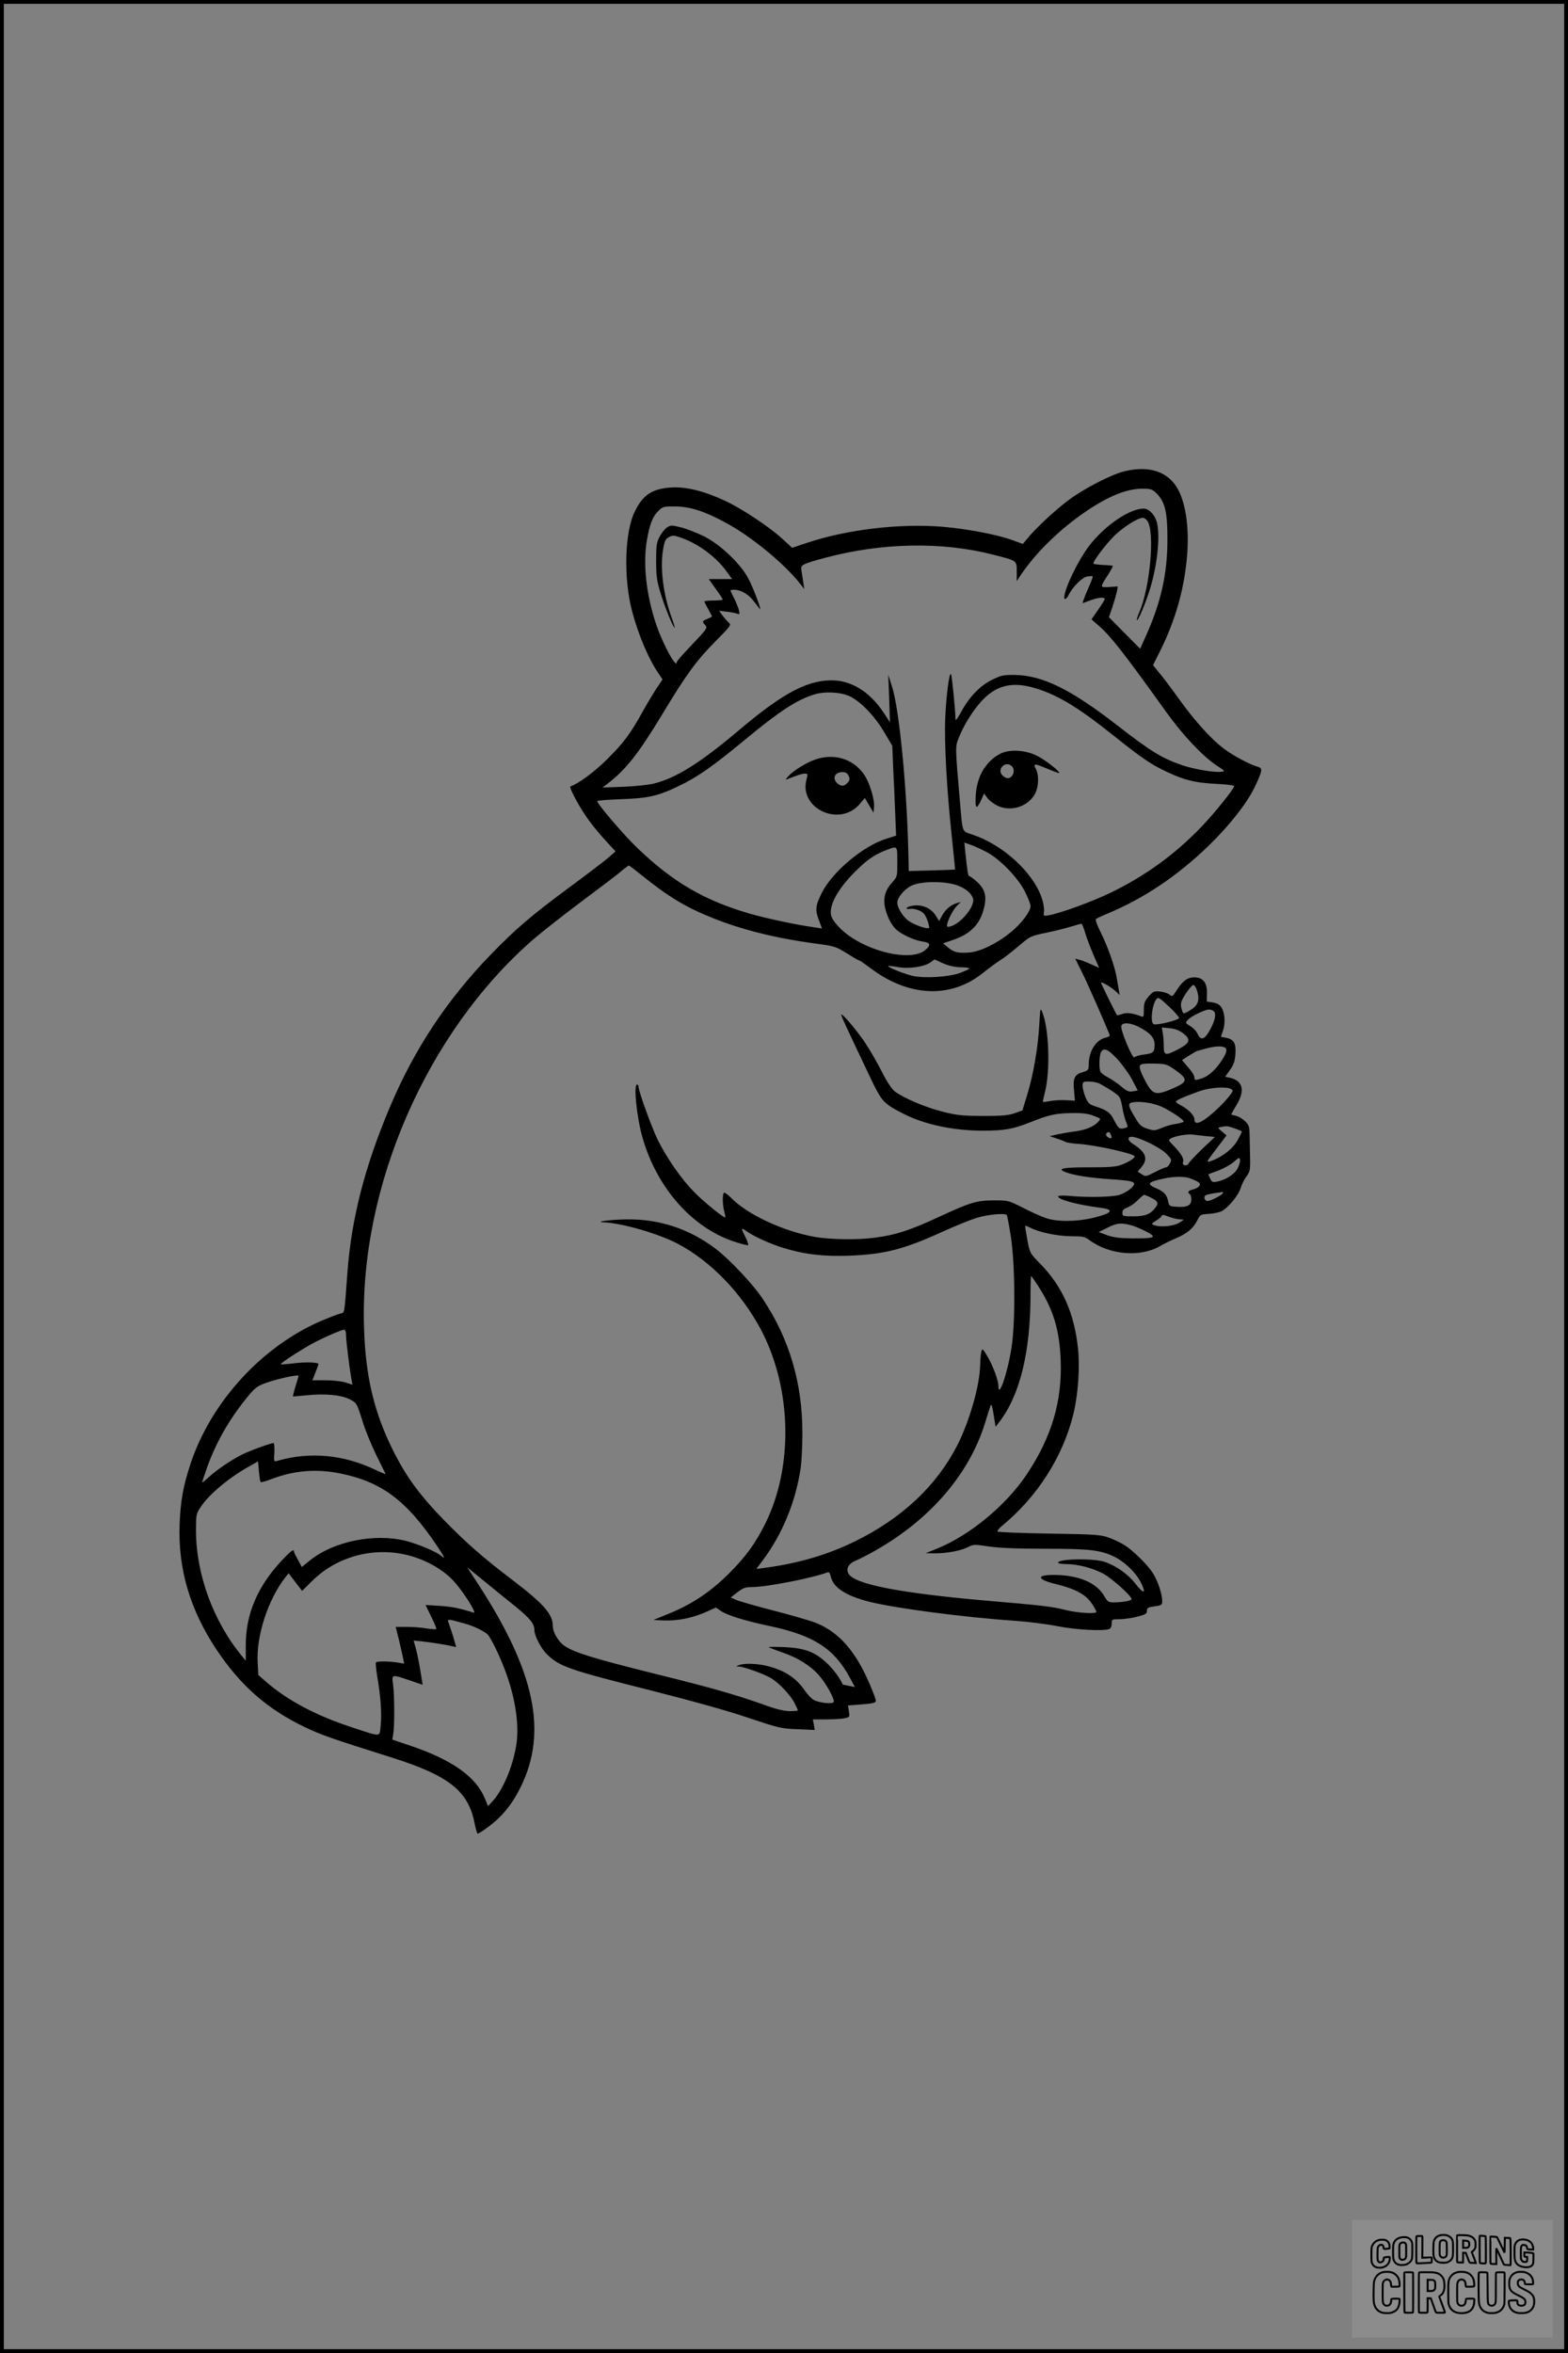 <?xml version="1.0" encoding="UTF-8"?>
<svg xmlns="http://www.w3.org/2000/svg" version="1.0" width="1024pt" height="1536pt" viewBox="0 0 1024 1536" preserveAspectRatio="xMidYMid meet">
  <rect x="0" y="0" width="1024" height="1536" fill="#808080" stroke="none"/>
  <g transform="translate(0.00 0.00) scale(1)">
    <g transform="translate(0,1536) scale(0.1,-0.1)" fill="#000000" stroke="none">
      <path d="M7345 12284 c-87 -21 -266 -113 -370 -191 -89 -67 -216 -186 -268 -251 l-27 -33 -71 26 c-100 36 -290 72 -449 86 -279 24 -628 -17 -891 -105 l-96 -32 -64 59 c-84 77 -263 196 -370 246 -138 65 -255 94 -352 89 -125 -7 -187 -47 -240 -154 -68 -135 -76 -437 -19 -654 42 -158 110 -317 175 -410 l24 -35 -37 -55 c-20 -30 -61 -98 -90 -150 -83 -150 -126 -208 -234 -315 -84 -84 -188 -161 -240 -178 -14 -5 66 -152 127 -232 28 -38 78 -97 110 -131 l57 -62 -52 -45 c-29 -24 -143 -111 -253 -192 -246 -182 -344 -266 -505 -431 -289 -297 -504 -622 -663 -999 -165 -390 -251 -726 -278 -1079 -21 -285 -17 -263 -47 -271 -15 -3 -68 -24 -119 -45 -391 -167 -723 -529 -858 -933 -49 -148 -66 -245 -72 -397 -11 -293 69 -561 242 -820 158 -236 331 -387 577 -505 108 -51 160 -70 570 -199 372 -118 498 -219 538 -431 7 -36 16 -65 20 -65 4 0 34 19 67 43 92 68 159 150 214 263 176 358 93 752 -277 1321 l-73 112 113 -92 c62 -51 155 -126 206 -167 93 -76 120 -110 120 -152 0 -36 44 -120 81 -156 82 -81 144 -102 680 -237 264 -67 503 -133 634 -178 201 -67 215 -71 323 -75 l113 -5 -6 35 -7 34 84 0 c46 0 100 3 121 7 37 8 37 8 31 46 l-6 38 91 7 c73 6 91 11 91 23 0 9 -18 58 -41 111 -91 213 -200 337 -348 397 -34 14 -158 50 -274 80 -117 30 -229 62 -249 71 l-36 16 44 34 c38 29 52 34 98 34 92 0 394 59 490 96 10 4 16 -5 21 -26 16 -73 96 -126 252 -166 167 -42 612 -101 948 -124 88 -6 215 -22 283 -36 119 -23 298 -33 336 -18 10 4 16 18 16 35 0 28 1 29 50 29 28 0 80 7 115 16 56 14 65 20 65 39 0 19 7 23 50 29 46 6 50 9 50 35 0 44 -29 132 -61 182 -33 52 -124 143 -184 182 -22 14 -67 36 -100 48 -56 21 -84 23 -392 28 -182 3 -335 9 -338 13 -4 4 8 20 26 35 234 192 402 455 470 737 30 126 42 302 29 424 -25 232 -102 405 -249 555 -65 66 -66 68 -82 155 -9 48 -15 88 -14 90 2 2 17 -4 35 -13 57 -30 180 -55 267 -55 73 0 89 -3 116 -24 133 -99 336 -116 467 -38 25 14 69 36 98 48 72 30 113 64 139 114 21 42 23 43 77 46 31 2 69 10 85 18 43 23 109 103 123 150 7 23 23 56 37 75 23 30 26 43 25 110 -1 42 -2 109 -3 149 -1 67 -3 76 -30 103 -16 16 -43 32 -60 35 -17 4 -31 8 -31 9 0 1 16 29 35 61 58 96 42 160 -45 179 l-29 6 32 45 c24 34 32 57 35 104 5 70 -10 96 -63 106 l-32 6 14 41 c17 49 12 116 -11 152 -11 17 -29 27 -56 31 l-39 6 1 54 c2 69 -26 104 -82 104 -45 0 -78 -24 -116 -85 -26 -41 -30 -43 -46 -28 -9 8 -37 18 -61 20 -40 5 -45 2 -75 -31 -27 -31 -32 -45 -32 -87 0 -45 -2 -50 -17 -44 -52 21 -94 27 -124 16 -18 -6 -33 -10 -34 -9 -6 7 -105 208 -105 213 0 10 65 -27 94 -54 l28 -26 -5 30 c-3 17 -9 50 -13 75 -10 71 -59 210 -104 300 -23 45 -38 86 -33 90 4 5 37 20 73 35 242 101 458 246 664 445 135 131 249 276 300 382 51 108 54 124 19 133 -47 12 -162 73 -222 119 -86 66 -187 178 -290 321 -52 72 -111 151 -133 176 l-38 47 49 98 c96 195 152 389 172 600 18 194 -7 369 -67 465 -65 103 -184 140 -339 103z m210 -147 c54 -54 70 -124 69 -307 -1 -217 -42 -402 -140 -620 l-38 -85 -102 103 -102 103 23 67 c12 37 25 82 29 100 l6 34 -55 -4 c-63 -3 -63 -5 -10 78 20 31 34 58 32 60 -2 2 -31 5 -65 6 -34 2 -62 6 -62 9 0 19 87 133 141 185 61 58 151 114 183 114 9 0 22 -10 30 -22 49 -75 16 -437 -54 -595 -11 -25 -18 -48 -15 -51 6 -7 46 85 78 181 51 152 75 351 54 449 -11 53 -52 98 -88 98 -92 0 -255 -111 -356 -243 -72 -94 -163 -282 -163 -339 0 -16 17 -7 27 15 25 52 88 117 121 123 18 4 35 4 38 2 2 -3 -9 -34 -25 -69 -16 -35 -31 -74 -35 -86 l-7 -21 52 19 c29 11 63 19 77 17 25 -3 24 -3 -22 -72 l-48 -69 49 -43 c77 -67 167 -182 437 -559 110 -153 238 -290 330 -351 58 -38 59 -39 31 -42 -45 -6 -178 17 -252 42 -134 46 -204 88 -429 263 -302 234 -484 323 -664 327 -78 1 -91 -2 -152 -32 -79 -39 -149 -112 -202 -211 -24 -44 -36 -59 -36 -44 -1 60 -23 280 -29 291 -11 20 -31 -132 -38 -283 -7 -159 10 -471 42 -768 13 -122 23 -222 22 -223 -1 -1 -69 -4 -152 -6 l-150 -4 -3 121 c-10 436 -60 941 -107 1085 l-24 75 6 -155 5 -155 -39 60 c-85 129 -198 205 -318 213 -168 10 -333 -74 -626 -322 -258 -218 -414 -315 -559 -351 -36 -9 -126 -18 -200 -21 l-135 -5 30 23 c121 92 203 196 357 450 158 263 227 357 349 480 104 105 106 108 87 125 -11 10 -29 31 -41 47 l-21 29 50 -6 c27 -3 58 -9 68 -13 17 -6 18 -4 12 22 -4 16 -18 51 -31 77 -14 27 -25 51 -25 53 0 2 12 4 26 4 42 0 92 -29 126 -74 17 -22 35 -45 40 -51 16 -19 -41 136 -74 197 -50 97 -182 222 -288 276 -47 23 -115 50 -151 59 -63 16 -68 16 -93 0 -14 -10 -36 -36 -48 -60 -20 -37 -23 -57 -23 -157 0 -97 4 -130 28 -208 26 -89 86 -236 93 -229 2 1 -8 34 -22 72 -52 143 -74 317 -54 434 10 62 16 73 39 85 23 13 33 12 79 -4 114 -40 231 -127 300 -224 l33 -46 -76 0 -76 0 45 -64 c26 -35 46 -66 46 -70 0 -3 -27 -6 -60 -6 -33 0 -60 -3 -60 -6 0 -3 11 -25 25 -50 14 -25 25 -46 25 -48 0 -2 -13 -9 -30 -16 -35 -14 -36 -17 -14 -41 16 -17 11 -25 -85 -125 -55 -58 -101 -110 -101 -115 0 -51 -91 115 -135 246 -65 194 -87 393 -60 550 19 108 38 156 80 195 24 23 34 25 108 24 95 -1 193 -33 330 -108 166 -90 381 -267 482 -396 l27 -35 -6 45 c-4 25 -9 59 -12 76 -7 37 3 42 159 84 369 98 762 105 1094 19 157 -40 153 -37 153 -111 l0 -61 26 39 c101 150 261 305 434 421 145 97 259 142 359 143 58 0 66 -3 96 -33z m-821 -1262 c157 -41 296 -123 541 -319 179 -143 243 -187 346 -235 117 -55 186 -71 322 -78 64 -3 117 -9 117 -14 0 -17 -124 -172 -211 -263 -174 -182 -368 -323 -595 -433 -124 -60 -328 -134 -405 -148 -35 -6 -35 -6 -31 27 2 19 -5 59 -16 90 -58 166 -253 343 -449 409 -72 24 -66 9 -83 204 -33 386 -33 368 -6 435 33 81 87 167 143 230 91 101 191 130 327 95z m-1185 -60 c72 -34 163 -129 227 -237 l51 -86 6 -144 c4 -79 10 -210 13 -293 l6 -150 -60 -19 c-153 -46 -356 -216 -426 -356 -41 -83 -44 -110 -17 -180 l19 -51 -46 7 c-113 15 -314 58 -423 89 -297 86 -502 205 -733 426 -88 83 -266 291 -266 310 0 3 69 9 153 12 180 6 244 20 382 87 123 59 223 130 425 297 232 192 340 262 455 299 70 22 173 17 234 -11z m894 -1017 c87 -46 202 -164 250 -257 20 -40 37 -83 37 -96 0 -35 -60 -115 -131 -172 -89 -73 -199 -126 -271 -131 -72 -5 -98 1 -138 34 l-31 26 64 22 c113 38 176 101 202 204 21 81 9 127 -45 176 -22 20 -44 36 -49 36 -9 0 -13 27 -27 157 l-6 63 42 -15 c23 -8 69 -29 103 -47z m-583 -64 c0 -96 0 -97 -34 -135 -45 -49 -60 -102 -46 -164 13 -58 41 -113 72 -142 35 -33 121 -72 172 -79 54 -8 58 -22 17 -57 -79 -66 -310 -27 -478 82 -67 43 -129 110 -136 148 -13 71 53 184 179 304 66 64 118 97 193 124 62 23 61 24 61 -81z m-1656 -98 c163 -131 278 -200 451 -269 193 -77 410 -131 660 -165 136 -18 142 -20 215 -65 41 -26 77 -47 82 -47 4 0 37 -23 73 -50 248 -188 523 -200 732 -33 40 32 92 70 115 85 24 14 78 56 120 92 75 64 79 66 175 86 54 11 127 29 163 40 36 11 68 20 72 20 4 0 15 -26 24 -57 9 -32 34 -97 54 -144 l38 -87 -52 23 c-28 13 -63 27 -78 30 l-26 7 43 -87 c34 -67 142 -312 182 -411 2 -6 -9 -14 -24 -17 -65 -13 -113 -89 -113 -177 0 -34 -3 -38 -40 -49 -53 -16 -64 -39 -56 -120 l6 -66 -60 3 c-33 2 -80 -1 -105 -6 -25 -5 -45 -7 -45 -3 1 3 7 33 15 66 35 140 25 412 -18 517 -13 31 -14 28 -20 -82 -8 -148 -39 -328 -79 -457 l-31 -102 -51 -18 c-41 -14 -82 -18 -206 -18 -134 1 -169 4 -264 28 -112 28 -255 89 -312 132 -20 15 -51 62 -84 127 -29 57 -76 139 -105 183 -49 76 -153 200 -161 192 -4 -4 39 -95 198 -429 68 -141 81 -154 213 -221 138 -69 320 -107 510 -108 144 0 200 10 313 55 123 49 164 58 272 60 71 1 107 -4 143 -18 47 -18 48 -18 30 -38 -29 -32 -84 -55 -148 -63 -33 -4 -85 -13 -115 -19 l-55 -13 40 -13 c22 -7 49 -17 60 -23 11 -6 49 -12 85 -14 107 -6 370 -64 370 -82 0 -13 -45 -40 -93 -57 -31 -11 -86 -15 -209 -14 -166 0 -209 -9 -151 -31 56 -22 161 -38 296 -47 160 -10 179 -18 130 -62 -18 -16 -52 -34 -75 -41 -49 -13 -205 -17 -320 -6 -45 4 -78 3 -78 -3 0 -21 126 -55 282 -75 89 -12 70 -35 -53 -65 -109 -26 -237 -27 -310 -1 -30 10 -97 40 -149 67 -94 48 -96 48 -190 48 -110 0 -153 -13 -350 -104 -193 -90 -287 -121 -423 -139 -113 -16 -290 -13 -393 4 -210 37 -447 148 -553 259 -19 19 -38 33 -43 30 -11 -7 -10 -81 2 -123 5 -19 8 -36 6 -38 -7 -7 -146 106 -209 172 -78 80 -170 212 -229 329 -39 77 -128 322 -128 352 0 8 -4 14 -10 14 -24 0 -1 -221 37 -350 94 -326 325 -586 598 -675 47 -16 88 -26 91 -23 3 4 -6 29 -20 57 -29 56 -27 60 12 32 49 -34 146 -78 231 -105 140 -44 265 -59 436 -53 228 9 354 40 600 152 88 40 193 83 234 95 70 22 182 32 195 19 4 -3 16 -69 28 -145 27 -184 30 -552 4 -719 -25 -165 -86 -343 -86 -252 0 37 -37 136 -73 195 -29 49 -33 51 -38 30 -4 -13 -7 -52 -8 -88 -2 -132 -70 -369 -149 -524 -136 -265 -360 -476 -667 -627 -181 -89 -373 -145 -593 -174 l-53 -7 39 52 c131 173 220 390 252 615 5 39 10 138 10 222 0 323 -85 613 -257 871 -66 100 -219 262 -312 332 -169 127 -360 191 -570 190 -97 0 -228 -16 -160 -19 121 -5 359 -74 483 -139 217 -114 418 -322 546 -563 201 -383 212 -893 28 -1264 -64 -129 -125 -213 -232 -321 -120 -121 -244 -205 -394 -266 l-105 -43 64 -3 c89 -4 183 14 270 51 l74 33 34 -23 c42 -28 154 -63 319 -98 288 -61 421 -148 523 -339 l32 -59 -39 8 c-22 4 -39 8 -40 8 -19 44 -66 106 -109 145 -76 70 -143 94 -275 100 -58 2 -103 2 -100 -1 3 -2 43 -18 90 -34 99 -34 184 -87 238 -149 47 -53 106 -160 96 -175 -8 -14 -87 -6 -126 12 -15 6 -42 35 -62 63 -57 83 -130 131 -243 160 -65 17 -156 20 -188 6 -20 -8 -20 -9 1 -9 32 -1 162 -48 208 -75 52 -31 128 -110 155 -164 12 -23 21 -44 21 -47 0 -3 -24 -5 -52 -5 -35 0 -87 12 -153 36 -196 70 -355 116 -733 209 -392 98 -518 136 -584 180 -42 28 -78 89 -78 132 -1 77 -60 144 -265 300 -193 147 -301 242 -445 389 -162 167 -248 285 -335 459 -124 251 -179 484 -188 805 -28 920 413 1926 1107 2529 56 48 198 160 316 248 118 88 235 176 258 197 24 20 46 36 49 36 3 0 46 -33 97 -74z m2049 -56 c54 -20 88 -49 101 -83 19 -55 -97 -187 -164 -187 -21 0 26 106 63 141 l22 21 -25 -7 c-39 -11 -73 -39 -96 -79 l-21 -38 -22 35 c-33 54 -101 79 -168 61 -30 -8 -30 -22 0 -17 13 3 40 -2 59 -10 28 -12 39 -25 53 -61 10 -26 15 -49 12 -53 -10 -10 -88 16 -129 43 -38 24 -78 87 -78 122 0 32 43 84 89 109 61 32 223 33 304 3z m18 -534 c32 0 59 -4 59 -8 0 -4 -26 -16 -57 -28 -74 -28 -236 -38 -314 -20 -56 13 -165 57 -158 64 2 2 30 -1 63 -7 71 -13 173 2 213 31 l26 19 55 -25 c36 -16 74 -25 113 -26z m1547 -155 c18 -59 7 -92 -41 -123 -23 -15 -44 -25 -49 -22 -4 3 -10 20 -14 38 -5 28 0 44 30 90 20 31 42 56 49 56 8 0 19 -17 25 -39z m-170 -115 c28 -28 52 -55 52 -61 0 -14 -144 -49 -165 -41 -25 9 -12 127 17 164 13 15 20 10 96 -62z m281 -20 c16 -19 2 -70 -34 -131 -31 -53 -55 -57 -74 -14 -7 17 -29 40 -48 51 -32 19 -33 21 -17 39 22 25 112 69 140 69 12 0 27 -6 33 -14z m-491 -100 c73 -38 102 -70 102 -114 0 -51 -7 -58 -70 -66 -30 -4 -58 -12 -61 -18 -11 -18 -95 183 -86 206 9 24 60 20 115 -8z m287 -40 c54 -41 48 -64 -28 -104 -88 -46 -97 -44 -97 22 0 29 -3 68 -7 86 l-6 33 51 -5 c35 -3 63 -14 87 -32z m269 -92 c23 -9 20 -32 -13 -83 -39 -61 -88 -106 -130 -120 -46 -15 -51 -14 -51 8 0 10 -18 39 -41 64 l-40 47 47 30 c26 16 50 30 53 30 4 1 29 7 56 15 55 15 95 18 119 9z m-696 -79 c33 -36 76 -96 96 -134 l36 -69 -31 -6 c-26 -5 -39 0 -78 33 -25 21 -65 48 -87 59 -23 12 -44 28 -48 37 -10 26 -7 104 4 126 18 33 46 21 108 -46z m379 -71 c84 -60 81 -77 -22 -121 -105 -45 -126 -40 -171 42 -18 33 -36 72 -39 87 -8 33 4 37 102 35 67 -2 76 -5 130 -43z m-500 -86 c15 -7 53 -29 84 -49 54 -37 55 -38 68 -105 6 -37 18 -82 26 -100 13 -31 12 -33 -11 -38 -33 -9 -40 -3 -69 53 -24 49 -47 65 -128 91 -32 10 -42 20 -58 57 -10 25 -19 58 -19 74 0 27 3 29 40 29 21 0 52 -5 67 -12z m857 -34 c9 -3 16 -10 16 -14 0 -16 -72 -97 -137 -152 -74 -63 -113 -75 -113 -34 0 25 -39 65 -91 92 -16 8 -29 18 -29 23 0 8 43 28 150 67 63 23 167 32 204 18z m-449 -118 c59 -27 145 -84 145 -97 0 -4 -21 -11 -47 -15 -27 -3 -70 -15 -96 -27 -44 -18 -51 -19 -94 -5 -38 12 -51 23 -78 69 -47 77 -51 96 -23 102 49 11 138 -2 193 -27z m478 -142 c26 -9 47 -18 47 -21 0 -3 -12 -28 -27 -55 -29 -53 -92 -104 -161 -132 -50 -19 -51 -21 30 86 l58 76 -30 26 c-29 24 -29 25 -7 29 39 8 43 7 90 -9z m-809 -40 c8 -20 8 -24 -1 -24 -17 0 -35 19 -29 29 10 16 23 14 30 -5z m620 -10 l60 -6 -81 -76 c-44 -43 -85 -86 -90 -96 -12 -22 -46 -15 -37 8 8 20 -11 54 -58 103 -40 40 -40 41 -19 53 29 15 99 27 136 24 17 -2 57 -6 89 -10z m-372 -43 c47 -22 98 -54 117 -74 32 -34 34 -38 21 -62 -7 -14 -19 -25 -25 -25 -7 0 -39 -14 -72 -31 -59 -30 -61 -31 -87 -14 l-26 17 25 30 c45 53 28 99 -57 151 -16 10 -28 24 -28 32 0 25 45 17 132 -24z m580 -169 c-20 -38 -78 -75 -137 -86 -26 -5 -32 -2 -42 21 -7 14 -12 27 -10 28 1 1 30 12 64 24 34 13 79 38 100 56 34 30 38 31 41 14 2 -11 -5 -36 -16 -57z m-307 -65 c59 -23 70 -33 56 -50 -7 -9 -26 -19 -42 -22 -29 -7 -37 -19 -19 -30 6 -3 10 -19 10 -35 0 -38 -26 -52 -92 -48 -50 3 -53 4 -59 35 -9 44 -26 63 -76 85 -67 29 -59 41 40 63 76 17 142 17 182 2z m210 -97 c-8 -14 -80 -50 -99 -50 -18 0 -28 27 -13 37 7 4 32 10 57 14 25 3 49 7 53 8 5 0 5 -4 2 -9z m-465 -30 c43 -22 48 -34 25 -64 -32 -42 -67 -56 -142 -56 -69 0 -73 1 -73 23 0 17 9 26 33 35 18 6 48 28 67 47 19 19 38 35 42 35 5 0 27 -9 48 -20z m120 -125 c23 -8 54 -15 69 -15 26 0 26 -1 -8 -22 -36 -23 -126 -31 -165 -15 -18 7 -17 9 11 27 17 10 34 23 37 29 9 14 5 14 56 -4z m-240 -57 c19 -6 59 -24 89 -39 69 -37 53 -44 -94 -43 -83 1 -123 6 -165 21 l-55 20 60 30 c62 31 91 33 165 11z m-622 -390 c101 -155 141 -288 149 -488 10 -267 -59 -501 -222 -745 -134 -201 -371 -397 -585 -484 l-75 -30 61 -1 c78 0 169 17 216 41 35 18 42 18 135 4 68 -10 182 -15 368 -15 288 0 359 -8 448 -50 70 -33 144 -104 178 -171 37 -75 19 -78 -37 -6 -46 60 -126 117 -199 141 -73 25 -305 21 -305 -5 0 -5 24 -9 53 -9 74 0 170 -25 241 -62 56 -30 186 -146 186 -167 0 -10 -59 -21 -115 -21 -36 0 -42 4 -63 40 -45 79 -143 127 -277 137 -161 11 -186 -22 -42 -57 138 -34 203 -71 244 -138 13 -20 23 -40 23 -44 0 -15 -126 -7 -200 12 -83 22 -163 31 -505 60 -576 50 -877 108 -914 178 -18 34 2 67 51 86 24 10 83 40 131 68 353 202 604 493 708 823 17 55 34 109 38 120 5 13 12 -6 20 -60 l13 -79 19 25 c139 176 209 461 209 843 0 64 2 116 4 116 2 0 22 -28 44 -62z m-4518 -325 c0 -38 23 -219 35 -287 l7 -35 -48 15 c-26 8 -85 14 -130 14 l-84 0 20 50 c11 28 20 53 20 55 0 12 -79 15 -156 6 -48 -6 -89 -9 -91 -7 -6 6 159 112 227 146 80 41 171 79 188 80 7 0 12 -14 12 -37z m-310 -265 c0 -2 -9 -32 -20 -67 -11 -36 -18 -66 -17 -67 1 0 43 3 92 8 117 12 222 2 276 -25 50 -26 48 -23 89 -152 17 -55 57 -152 88 -215 31 -63 58 -118 60 -121 2 -4 -28 8 -66 26 -209 100 -429 120 -640 59 -24 -7 -24 -6 -20 55 1 33 -1 61 -5 61 -19 0 -162 -52 -210 -77 -69 -35 -162 -98 -214 -146 -24 -22 -43 -37 -43 -34 0 3 14 45 31 94 58 163 141 310 257 454 53 66 69 79 119 98 85 31 223 61 223 49z m-248 -693 c3 -3 36 6 74 21 148 56 294 67 449 35 271 -56 431 -177 633 -478 45 -67 53 -86 24 -60 -29 26 -149 77 -230 98 -205 52 -474 -2 -629 -128 l-52 -42 -25 46 c-14 25 -26 49 -26 54 0 21 -21 5 -80 -58 -158 -168 -235 -350 -235 -551 l0 -103 -23 28 c-189 228 -302 537 -302 823 0 102 1 108 31 153 52 80 187 193 310 261 l64 36 6 -65 c3 -36 8 -67 11 -70z m935 -471 c135 -28 265 -101 340 -191 65 -78 138 -197 116 -190 -93 29 -141 39 -221 44 l-93 6 37 -76 c21 -42 36 -79 33 -81 -3 -3 -32 -1 -65 4 -32 6 -91 10 -130 10 l-70 0 22 -87 c11 -49 24 -103 27 -120 l6 -33 -47 8 c-57 8 -129 9 -137 0 -3 -3 1 -46 9 -94 22 -128 30 -241 22 -318 -9 -78 11 -77 -196 -9 -228 75 -416 175 -554 296 l-49 43 -4 74 c-12 178 67 420 184 568 l18 22 44 -58 44 -57 66 65 c154 153 381 219 598 174z m393 -451 c60 -16 125 -47 153 -71 19 -17 76 -131 114 -232 69 -181 96 -364 74 -495 -24 -144 -89 -295 -158 -367 l-26 -28 -21 51 c-59 142 -215 252 -488 344 l-116 39 6 36 c9 48 9 252 -1 323 -9 69 -11 68 108 28 l85 -29 -5 32 c-17 108 -27 157 -39 204 l-15 53 57 -6 c62 -7 164 -23 199 -32 l22 -5 -18 64 c-11 34 -24 75 -30 91 -12 31 -13 31 99 0z"></path>
      <path d="M6533 10440 c-95 -49 -154 -148 -161 -274 -5 -88 6 -95 37 -25 l18 39 21 -29 c11 -16 42 -39 67 -51 88 -42 201 -5 245 80 24 47 26 119 5 160 -20 38 -11 38 79 0 38 -16 71 -28 73 -26 9 8 -94 88 -146 113 -77 38 -178 43 -238 13z m75 -82 c26 -26 7 -78 -28 -78 -9 0 -25 9 -35 20 -37 41 24 97 63 58z"></path>
      <path d="M5324 10402 c-60 -21 -140 -71 -175 -108 -21 -24 -22 -26 -4 -19 65 26 92 34 111 35 20 0 20 -3 11 -38 -51 -190 216 -314 347 -161 l34 40 28 -48 29 -48 3 39 c4 51 -31 163 -67 213 -73 101 -194 137 -317 95z m218 -107 c9 -21 8 -28 -7 -45 -22 -24 -42 -25 -67 -3 -35 32 -16 73 34 73 21 0 32 -7 40 -25z"></path>
    </g>
  </g>
  <rect x="0.0" y="0.0" width="1024.0" height="1536.0" fill="none" stroke="black" stroke-width="5"></rect>
  <g transform="translate(882.93 1449.20) scale(0.128)" opacity="1.0">
    <rect x="0" y="0" width="1024.0" height="600.0" fill="white" fill-opacity="0.1"></rect>
    <g transform="translate(0,650) scale(0.1,-0.1)" stroke="none">
      <path fill="none" stroke="#000000" stroke-width="100" d="M4491 5720 c-164 -43 -269 -147 -319 -315 -19 -65 -29 -577 -13 -693 25 -190 116 -310 276 -367 63 -23 284 -32 370 -16 122 22 249 110 294 205 51 104 56 150 56 496 0 341 -4 385 -48 478 -46 100 -156 184 -282 217 -83 21 -241 19 -334 -5z m270 -273 c19 -12 43 -40 54 -62 18 -37 20 -64 23 -320 5 -339 -1 -384 -56 -436 -87 -82 -235 -56 -289 51 -22 43 -23 53 -23 335 0 314 7 370 52 412 34 32 66 42 139 42 53 1 73 -4 100 -22z"></path>
      <path fill="none" stroke="#000000" stroke-width="100" d="M5367 5723 c-4 -3 -7 -311 -7 -683 0 -618 1 -679 17 -691 12 -10 51 -14 152 -14 l136 0 3 248 2 248 67 -3 67 -3 34 -85 c18 -47 58 -152 89 -235 30 -82 63 -158 73 -168 14 -15 40 -19 165 -24 l148 -6 -5 34 c-4 19 -49 143 -102 276 -53 133 -96 246 -96 251 0 6 15 19 33 31 53 33 104 92 134 156 27 57 28 67 27 195 0 115 -4 144 -23 193 -31 80 -76 135 -148 183 -83 56 -166 82 -303 94 -129 11 -453 14 -463 3z m541 -300 c55 -27 77 -73 77 -163 0 -61 -4 -82 -23 -111 -34 -55 -73 -69 -191 -69 l-101 0 0 187 0 186 101 -6 c66 -4 114 -12 137 -24z"></path>
      <path fill="none" stroke="#000000" stroke-width="100" d="M6514 5685 c-4 -9 -5 -320 -2 -690 3 -511 7 -678 16 -687 19 -19 273 -30 291 -13 11 11 13 126 12 675 -1 364 -6 672 -11 685 -11 28 -27 31 -187 40 -99 6 -114 5 -119 -10z"></path>
      <path fill="none" stroke="#000000" stroke-width="100" d="M3355 5683 c-27 -3 -55 -9 -62 -15 -10 -8 -13 -150 -13 -683 0 -592 2 -674 15 -685 12 -10 52 -11 173 -6 362 15 578 29 590 38 8 7 12 46 12 129 0 108 -2 119 -20 129 -11 6 -24 9 -28 7 -4 -3 -103 -8 -221 -12 l-214 -7 5 545 c4 384 2 549 -5 556 -11 11 -120 12 -232 4z"></path>
      <path fill="none" stroke="#000000" stroke-width="100" d="M7067 5654 c-4 -4 -7 -310 -7 -680 0 -625 1 -673 18 -692 15 -18 31 -21 152 -24 l134 -3 -3 400 c-2 277 1 397 8 390 11 -11 153 -311 251 -530 96 -215 128 -281 142 -292 7 -6 82 -14 165 -17 l153 -7 11 28 c14 34 3 1333 -11 1347 -5 5 -70 11 -144 14 l-136 5 -1 -54 c-1 -30 -5 -200 -8 -379 l-6 -325 -73 150 c-40 83 -123 256 -184 385 -61 129 -117 242 -125 252 -11 12 -40 18 -121 22 -59 4 -130 9 -157 12 -28 3 -54 2 -58 -2z"></path>
      <path fill="none" stroke="#000000" stroke-width="100" d="M2507 5614 c-220 -49 -342 -159 -394 -357 -24 -91 -24 -641 0 -740 57 -233 232 -339 510 -310 56 6 127 21 158 33 76 29 187 114 226 174 64 95 67 114 71 505 2 232 -1 371 -8 404 -27 126 -116 235 -228 278 -74 29 -236 35 -335 13z m191 -281 c15 -11 36 -35 47 -54 19 -32 20 -52 20 -349 0 -309 0 -316 -23 -362 -31 -62 -75 -89 -155 -95 -53 -4 -67 -2 -97 19 -19 13 -44 41 -55 63 -19 37 -20 60 -20 350 0 337 2 351 60 405 54 51 169 63 223 23z"></path>
      <path fill="none" stroke="#000000" stroke-width="100" d="M8568 5491 c-133 -43 -219 -134 -262 -280 -13 -45 -16 -107 -16 -343 0 -320 9 -395 60 -506 73 -156 258 -255 506 -269 191 -11 324 47 376 165 19 42 22 70 26 288 4 209 3 242 -11 256 -19 18 -186 38 -347 41 l-105 2 -3 -95 c-1 -52 2 -102 7 -109 6 -10 33 -16 75 -19 l66 -4 0 -105 c0 -98 -1 -105 -26 -130 -23 -23 -31 -25 -99 -21 -64 3 -79 7 -112 34 -21 16 -49 52 -63 80 -25 49 -25 51 -25 324 0 303 6 348 56 402 28 29 32 30 99 26 105 -6 152 -50 167 -158 8 -53 9 -54 48 -62 22 -5 90 -10 150 -11 l110 -2 3 43 c4 52 -30 180 -66 245 -53 99 -179 183 -317 212 -96 20 -226 18 -297 -4z"></path>
      <path fill="none" stroke="#000000" stroke-width="100" d="M1390 5484 c-203 -45 -359 -207 -390 -404 -13 -83 -13 -616 0 -694 20 -123 100 -235 203 -281 98 -45 271 -51 387 -13 211 67 340 238 340 451 0 54 -3 69 -17 74 -24 9 -264 -15 -280 -28 -7 -7 -13 -31 -13 -60 0 -56 -13 -95 -43 -128 -31 -34 -95 -61 -144 -61 -35 0 -48 6 -77 35 -52 52 -58 99 -54 423 3 257 5 280 24 323 42 89 120 132 202 109 53 -14 72 -42 81 -120 11 -90 15 -92 150 -79 62 6 125 15 138 20 25 9 25 10 21 107 -3 82 -9 106 -33 155 -33 68 -97 130 -163 160 -60 27 -235 33 -332 11z"></path>
      <path fill="none" stroke="#000000" stroke-width="100" d="M1600 3845 c-239 -44 -424 -235 -476 -495 -22 -109 -33 -831 -15 -1000 31 -300 174 -492 425 -572 45 -15 100 -21 211 -25 181 -6 263 8 380 66 147 73 214 152 266 311 26 78 32 117 37 219 4 98 2 125 -9 132 -22 14 -393 11 -407 -3 -7 -7 -12 -39 -12 -73 0 -169 -84 -275 -217 -275 -68 0 -110 18 -150 64 -65 73 -68 99 -68 606 0 446 1 456 22 515 78 208 337 201 392 -11 6 -23 13 -75 16 -115 3 -41 10 -78 15 -83 10 -10 289 -10 357 0 63 9 67 18 60 147 -12 210 -62 331 -181 445 -86 82 -165 123 -280 146 -94 19 -261 20 -366 1z"></path>
      <path fill="none" stroke="#000000" stroke-width="100" d="M5376 3840 c-151 -39 -268 -118 -350 -237 -106 -157 -118 -245 -114 -863 4 -463 5 -477 27 -550 33 -106 72 -178 131 -243 123 -135 290 -197 526 -197 326 0 528 127 610 384 34 106 48 339 20 349 -29 12 -386 9 -400 -2 -7 -6 -16 -44 -20 -85 -17 -192 -81 -266 -226 -266 -93 1 -163 55 -197 152 -16 48 -18 92 -18 503 0 437 1 452 22 520 26 81 57 119 121 147 78 35 188 8 237 -56 30 -40 55 -133 55 -206 0 -92 6 -95 157 -92 70 1 161 5 201 8 87 8 88 9 78 158 -12 189 -62 314 -170 422 -76 76 -130 109 -241 144 -102 33 -337 38 -449 10z"></path>
      <path fill="none" stroke="#000000" stroke-width="100" d="M8441 3845 c-204 -45 -357 -196 -406 -402 -24 -99 -17 -331 13 -416 47 -137 141 -225 342 -323 334 -162 396 -203 438 -284 19 -37 23 -57 20 -116 -3 -59 -8 -77 -30 -107 -39 -50 -98 -70 -190 -65 -137 7 -187 57 -188 185 0 95 4 94 -223 86 -106 -3 -198 -10 -204 -16 -17 -13 -17 -107 1 -200 44 -226 196 -375 436 -423 103 -20 339 -15 435 10 199 53 340 189 391 377 21 78 28 222 15 311 -16 115 -56 191 -145 276 -85 81 -145 117 -386 235 -250 122 -298 173 -301 319 -3 109 52 167 164 175 115 8 183 -49 194 -164 3 -32 10 -64 16 -70 10 -14 340 -17 387 -4 24 7 25 9 22 92 -5 150 -54 269 -153 369 -69 70 -189 133 -297 155 -90 18 -265 18 -351 0z"></path>
      <path fill="none" stroke="#000000" stroke-width="100" d="M2710 3833 c-14 -2 -29 -9 -35 -14 -7 -7 -9 -354 -7 -1017 3 -910 5 -1008 20 -1019 20 -16 384 -18 413 -3 19 10 19 32 19 1019 0 923 -1 1010 -16 1022 -13 10 -61 14 -193 16 -97 1 -187 -1 -201 -4z"></path>
      <path fill="none" stroke="#000000" stroke-width="100" d="M3455 3833 c-47 -12 -45 32 -45 -1034 0 -987 0 -1009 19 -1019 12 -6 98 -10 210 -10 159 0 192 3 205 16 14 13 16 61 16 370 l0 355 81 -3 82 -3 88 -245 c49 -135 105 -292 124 -350 20 -58 45 -113 57 -122 18 -16 45 -18 229 -18 184 0 210 2 216 16 7 19 16 -7 -153 448 -74 197 -134 362 -134 366 0 4 23 22 50 40 162 104 228 273 217 560 -8 225 -46 336 -153 450 -104 110 -219 160 -413 179 -101 11 -657 13 -696 4z m721 -409 c64 -48 69 -61 72 -231 4 -176 -7 -223 -59 -267 -43 -36 -89 -46 -216 -46 l-113 0 0 286 0 286 144 -4 c127 -3 148 -5 172 -24z"></path>
      <path fill="none" stroke="#000000" stroke-width="100" d="M6510 3834 c-51 -11 -50 7 -50 -683 1 -672 7 -842 35 -951 45 -175 148 -311 289 -380 117 -58 200 -73 376 -68 124 4 156 9 225 32 108 37 176 79 246 153 61 66 117 169 140 258 9 37 13 248 16 831 4 727 3 782 -13 795 -13 11 -57 14 -204 14 -171 0 -190 -2 -209 -19 -21 -19 -21 -19 -21 -746 0 -782 0 -782 -52 -861 -64 -95 -228 -106 -302 -19 -61 73 -60 64 -66 877 -4 562 -8 745 -17 754 -13 13 -341 23 -393 13z"></path>
    </g>
  </g>
</svg>
